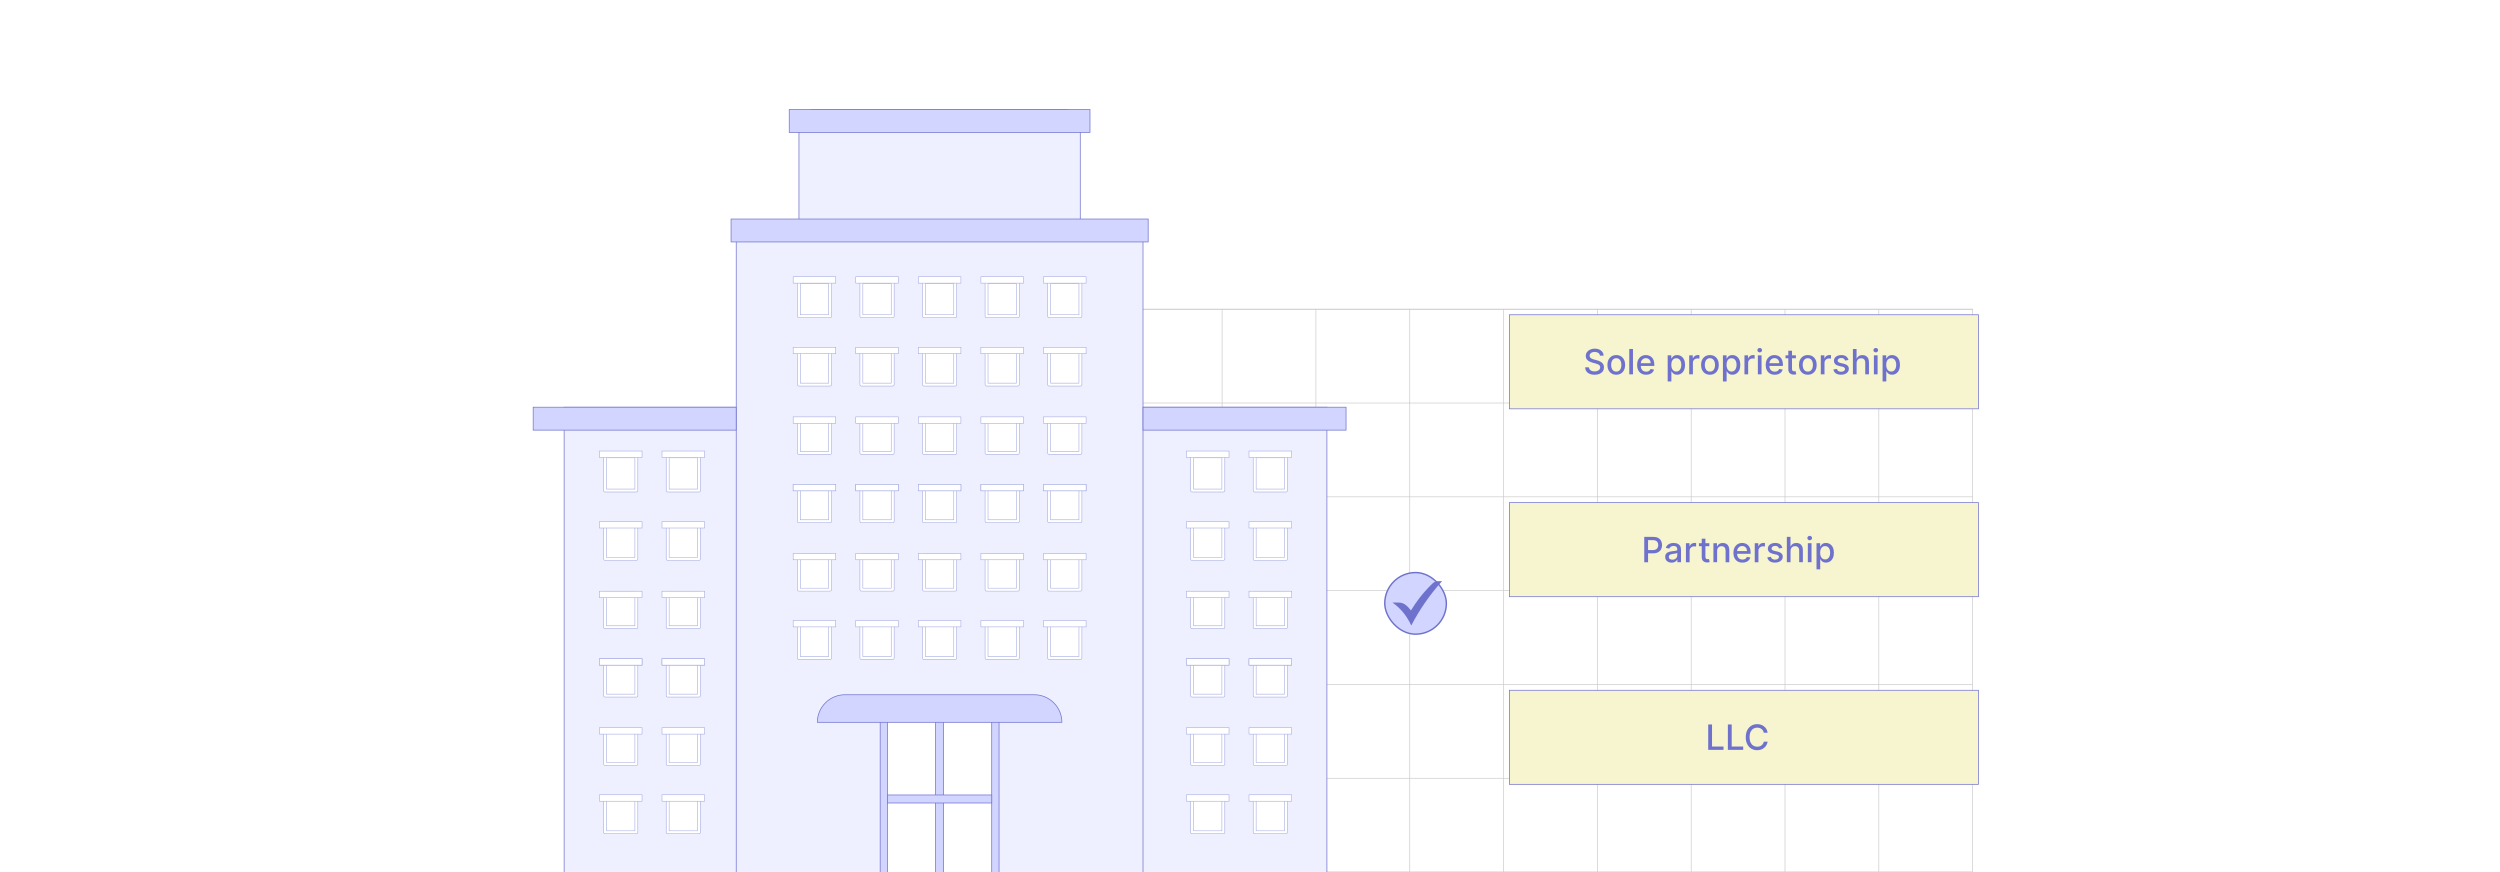<?xml version="1.0" encoding="UTF-8"?><svg id="Layer_1" xmlns="http://www.w3.org/2000/svg" xmlns:xlink="http://www.w3.org/1999/xlink" viewBox="0 0 860 300"><defs><filter id="drop-shadow-7" filterUnits="userSpaceOnUse"><feOffset dx="2" dy="2"/><feGaussianBlur result="blur" stdDeviation="3"/><feFlood flood-color="#333" flood-opacity=".08"/><feComposite in2="blur" operator="in"/><feComposite in="SourceGraphic"/></filter><filter id="drop-shadow-8" filterUnits="userSpaceOnUse"><feOffset dx="2" dy="2"/><feGaussianBlur result="blur-2" stdDeviation="3"/><feFlood flood-color="#333" flood-opacity=".08"/><feComposite in2="blur-2" operator="in"/><feComposite in="SourceGraphic"/></filter><filter id="drop-shadow-9" filterUnits="userSpaceOnUse"><feOffset dx="2" dy="2"/><feGaussianBlur result="blur-3" stdDeviation="3"/><feFlood flood-color="#333" flood-opacity=".08"/><feComposite in2="blur-3" operator="in"/><feComposite in="SourceGraphic"/></filter><filter id="drop-shadow-10" filterUnits="userSpaceOnUse"><feOffset dx="2" dy="2"/><feGaussianBlur result="blur-4" stdDeviation="3"/><feFlood flood-color="#333" flood-opacity=".08"/><feComposite in2="blur-4" operator="in"/><feComposite in="SourceGraphic"/></filter><filter id="drop-shadow-11" filterUnits="userSpaceOnUse"><feOffset dx="2" dy="2"/><feGaussianBlur result="blur-5" stdDeviation="3"/><feFlood flood-color="#333" flood-opacity=".08"/><feComposite in2="blur-5" operator="in"/><feComposite in="SourceGraphic"/></filter></defs><rect y="0" width="860" height="300" rx="5" ry="5" fill="#fff" stroke-width="0"/><rect x="259.048" y="106.365" width="419.539" height="193.635" fill="none" stroke="#cacaca" stroke-miterlimit="10" stroke-width=".233"/><polyline points="678.583 299.997 646.311 299.997 614.039 299.997 581.767 299.997 549.495 299.997 517.222 299.997 484.95 299.997 452.678 299.997 420.406 299.997 388.133 299.997 355.861 299.997 323.589 299.997 291.317 299.997 259.044 299.997" fill="none" stroke="#cacaca" stroke-miterlimit="10" stroke-width=".233"/><line x1="259.044" y1="267.727" x2="678.587" y2="267.727" fill="none" stroke="#cacaca" stroke-miterlimit="10" stroke-width=".233"/><line x1="259.044" y1="235.454" x2="678.587" y2="235.454" fill="none" stroke="#cacaca" stroke-miterlimit="10" stroke-width=".233"/><line x1="259.044" y1="203.181" x2="678.587" y2="203.181" fill="none" stroke="#cacaca" stroke-miterlimit="10" stroke-width=".233"/><line x1="259.044" y1="170.909" x2="678.587" y2="170.909" fill="none" stroke="#cacaca" stroke-miterlimit="10" stroke-width=".233"/><line x1="259.044" y1="138.636" x2="678.587" y2="138.636" fill="none" stroke="#cacaca" stroke-miterlimit="10" stroke-width=".233"/><polyline points="259.048 106.365 291.317 106.365 323.587 106.365 355.865 106.365 388.135 106.365 420.404 106.365 452.673 106.365 484.952 106.365 517.222 106.365 549.491 106.365 581.77 106.365 614.039 106.365 646.308 106.365 678.587 106.365" fill="none" stroke="#cacaca" stroke-miterlimit="10" stroke-width=".233"/><polyline points="646.311 106.363 646.311 138.636 646.311 170.908 646.311 203.18 646.311 235.452 646.311 267.725 646.311 299.997" fill="none" stroke="#cacaca" stroke-miterlimit="10" stroke-width=".233"/><polyline points="614.039 106.363 614.039 138.636 614.039 170.908 614.039 203.18 614.039 235.452 614.039 267.725 614.039 299.997" fill="none" stroke="#cacaca" stroke-miterlimit="10" stroke-width=".233"/><polyline points="581.767 106.363 581.767 138.636 581.767 170.908 581.767 203.18 581.767 235.452 581.767 267.725 581.767 299.997" fill="none" stroke="#cacaca" stroke-miterlimit="10" stroke-width=".233"/><polyline points="549.491 106.365 549.491 138.635 549.491 170.904 549.491 170.913 549.491 203.183 549.491 235.452 549.491 267.721 549.491 267.731 549.491 300" fill="none" stroke="#cacaca" stroke-miterlimit="10" stroke-width=".233"/><polyline points="517.222 300 517.222 267.731 517.222 267.721 517.222 235.452 517.222 203.183 517.222 170.913 517.222 170.904 517.222 138.635 517.222 106.365" fill="none" stroke="#cacaca" stroke-miterlimit="10" stroke-width=".233"/><polyline points="484.952 300 484.952 267.731 484.952 267.721 484.952 235.452 484.952 203.183 484.952 170.913 484.952 170.904 484.952 138.635 484.952 106.365" fill="none" stroke="#cacaca" stroke-miterlimit="10" stroke-width=".233"/><polyline points="452.673 300 452.673 267.731 452.673 267.721 452.673 235.452 452.673 203.183 452.673 170.913 452.673 170.904 452.673 138.635 452.673 106.365" fill="none" stroke="#cacaca" stroke-miterlimit="10" stroke-width=".233"/><polyline points="420.404 300 420.404 267.731 420.404 267.721 420.404 235.452 420.404 203.183 420.404 170.913 420.404 170.904 420.404 138.635 420.404 106.365" fill="none" stroke="#cacaca" stroke-miterlimit="10" stroke-width=".233"/><polyline points="388.135 300 388.135 267.731 388.135 267.721 388.135 235.452 388.135 203.183 388.135 170.913 388.135 170.904 388.135 138.635 388.135 106.365" fill="none" stroke="#cacaca" stroke-miterlimit="10" stroke-width=".233"/><polyline points="355.865 300 355.865 267.731 355.865 267.721 355.865 235.452 355.865 203.183 355.865 170.913 355.865 170.904 355.865 138.635 355.865 106.365" fill="none" stroke="#cacaca" stroke-miterlimit="10" stroke-width=".233"/><polyline points="323.587 300 323.587 267.731 323.587 267.721 323.587 235.452 323.587 203.183 323.587 170.913 323.587 170.904 323.587 138.635 323.587 106.365" fill="none" stroke="#cacaca" stroke-miterlimit="10" stroke-width=".233"/><polyline points="291.317 300 291.317 267.731 291.317 267.721 291.317 235.452 291.317 203.183 291.317 170.913 291.317 170.904 291.317 138.635 291.317 106.365" fill="none" stroke="#cacaca" stroke-miterlimit="10" stroke-width=".233"/><g id="Layer_1-2" filter="url(#drop-shadow-7)"><g id="_348893528"><path id="_275483200" d="M256.643,299.391c2.972,0,5.382-2.41,5.382-5.382l-5.382-5.382v-139.784c4.676,0,7.96-5.965,2.658-10.701-.045-.04-.104-.063-.164-.063h-67.078v161.312h64.585Z" fill="#eef0ff" stroke="#6f72cd" stroke-miterlimit="10" stroke-width=".25"/><path id="_275482984" d="M389.871,299.391c-2.972,0-5.382-2.41-5.382-5.382l5.382-5.382v-139.784c-4.676,0-7.96-5.965-2.658-10.701.045-.04.104-.063.164-.063h67.078v161.312h-64.585Z" fill="#eef0ff" stroke="#6f72cd" stroke-miterlimit="10" stroke-width=".25"/><path id="_275483080" d="M272.842,78.727c0,2.969,88.419,5.382,91.389,5.382,2.972,0,5.382-2.41,5.382-5.382v-37.674c0-2.972-2.41-5.382-5.382-5.382h-86.007c-2.972,0-5.382,2.41-5.382,5.382v37.674h0Z" fill="#eef0ff" stroke="#6f72cd" stroke-miterlimit="10" stroke-width=".25"/><polygon id="_275482768" points="358.902 250.952 369.666 250.952 369.666 277.863 358.902 277.863 358.902 250.952" fill="#fff" fill-rule="evenodd" stroke="#99a1dd" stroke-miterlimit="10" stroke-width=".175"/><polygon id="_275483344" points="272.789 250.952 283.554 250.952 283.554 277.863 272.789 277.863 272.789 250.952" fill="#fff" fill-rule="evenodd" stroke="#99a1dd" stroke-miterlimit="10" stroke-width=".175"/><path id="_275482288" d="M284.155,236.847c-1.382,2.624-.374,5.872,2.249,7.253,2.624,1.382,5.872.374,7.253-2.249,1.86-3.529,5.438-6.548,10.064-8.739,4.953-2.346,11.027-3.688,17.506-3.688,6.34,0,12.3,1.286,17.199,3.546,4.603,2.123,8.204,5.052,10.162,8.493,1.463,2.578,4.739,3.481,7.316,2.018,2.578-1.463,3.481-4.739,2.018-7.316-3.104-5.454-8.408-9.911-14.998-12.95-6.294-2.903-13.817-4.555-21.698-4.555-8.054,0-15.724,1.725-22.089,4.739-6.692,3.169-12.009,7.805-14.984,13.448h0Z" fill="#fff" fill-rule="evenodd" stroke="#99a1dd" stroke-miterlimit="10" stroke-width=".175"/><path id="_275482480" d="M256.643,75.081l134.552.511v223.8h-55.099v-53.821h-29.735v53.821h-55.099V75.541l5.382-.46Z" fill="#eef0ff" fill-rule="evenodd" stroke="#6f72cd" stroke-miterlimit="10" stroke-width=".25"/><polygon id="_275482720" points="315.846 95.027 326.61 95.027 326.61 106.784 315.846 106.784 315.846 95.027" fill="#fff" fill-rule="evenodd" stroke="#99a1dd" stroke-miterlimit="10" stroke-width=".175"/><path id="_275482072" d="M315.846,94.523h10.764c.279,0,.505.226.505.505v11.756c0,.279-.226.505-.505.505h-10.764c-.279,0-.505-.226-.505-.505v-11.756c0-.279.226-.505.505-.505ZM326.105,95.532h-9.755v10.747h9.755v-10.747Z" fill="#fff" stroke="#99a1dd" stroke-miterlimit="10" stroke-width=".175"/><polygon id="_275482528" points="337.374 95.027 348.138 95.027 348.138 106.784 337.374 106.784 337.374 95.027" fill="#fff" fill-rule="evenodd" stroke="#99a1dd" stroke-miterlimit="10" stroke-width=".175"/><path id="_275481856" d="M337.374,94.523h10.764c.279,0,.505.226.505.505v11.756c0,.279-.226.505-.505.505h-10.764c-.279,0-.505-.226-.505-.505v-11.756c0-.279.226-.505.505-.505ZM347.634,95.532h-9.755v10.747h9.755v-10.747Z" fill="#fff" stroke="#99a1dd" stroke-miterlimit="10" stroke-width=".175"/><polygon id="_275481784" points="358.902 95.027 369.666 95.027 369.666 106.784 358.902 106.784 358.902 95.027" fill="#fff" fill-rule="evenodd" stroke="#99a1dd" stroke-miterlimit="10" stroke-width=".175"/><path id="_275481568" d="M358.902,94.523h10.764c.279,0,.505.226.505.505v11.756c0,.279-.226.505-.505.505h-10.764c-.279,0-.505-.226-.505-.505v-11.756c0-.279.226-.505.505-.505ZM369.161,95.532h-9.755v10.747h9.755v-10.747Z" fill="#fff" stroke="#99a1dd" stroke-miterlimit="10" stroke-width=".175"/><polygon id="_275481688" points="315.846 118.54 326.61 118.54 326.61 130.297 315.846 130.297 315.846 118.54" fill="#fff" fill-rule="evenodd" stroke="#99a1dd" stroke-miterlimit="10" stroke-width=".175"/><path id="_275481928" d="M315.846,118.035h10.764c.279,0,.505.226.505.505v11.757c0,.279-.226.505-.505.505h-10.764c-.279,0-.505-.226-.505-.505v-11.757c0-.279.226-.505.505-.505ZM326.105,119.045h-9.755v10.748h9.755v-10.748h0Z" fill="#fff" stroke="#99a1dd" stroke-miterlimit="10" stroke-width=".175"/><polygon id="_275481904" points="315.846 142.054 326.61 142.054 326.61 153.81 315.846 153.81 315.846 142.054" fill="#fff" fill-rule="evenodd" stroke="#99a1dd" stroke-miterlimit="10" stroke-width=".175"/><path id="_275480512" d="M315.846,141.549h10.764c.279,0,.505.226.505.505v11.757c0,.279-.226.505-.505.505h-10.764c-.279,0-.505-.226-.505-.505v-11.757c0-.279.226-.505.505-.505ZM326.105,142.558h-9.755v10.748h9.755v-10.748h0Z" fill="#fff" stroke="#99a1dd" stroke-miterlimit="10" stroke-width=".175"/><polygon id="_275481208" points="315.846 165.566 326.61 165.566 326.61 177.323 315.846 177.323 315.846 165.566" fill="#fff" fill-rule="evenodd" stroke="#99a1dd" stroke-miterlimit="10" stroke-width=".175"/><path id="_275481088" d="M315.846,165.062h10.764c.279,0,.505.226.505.505v11.756c0,.279-.226.505-.505.505h-10.764c-.279,0-.505-.226-.505-.505v-11.756c0-.279.226-.505.505-.505ZM326.105,166.071h-9.755v10.747h9.755v-10.747Z" fill="#fff" stroke="#99a1dd" stroke-miterlimit="10" stroke-width=".175"/><polygon id="_275480848" points="315.846 189.079 326.61 189.079 326.61 200.836 315.846 200.836 315.846 189.079" fill="#fff" fill-rule="evenodd" stroke="#99a1dd" stroke-miterlimit="10" stroke-width=".175"/><path id="_275480776" d="M315.846,188.575h10.764c.279,0,.505.226.505.505v11.756c0,.279-.226.505-.505.505h-10.764c-.279,0-.505-.226-.505-.505v-11.756c0-.279.226-.505.505-.505ZM326.105,189.584h-9.755v10.747h9.755v-10.747h0Z" fill="#fff" stroke="#99a1dd" stroke-miterlimit="10" stroke-width=".175"/><polygon id="_275481016" points="315.846 212.593 326.61 212.593 326.61 224.349 315.846 224.349 315.846 212.593" fill="#fff" fill-rule="evenodd" stroke="#99a1dd" stroke-miterlimit="10" stroke-width=".175"/><path id="_275479888" d="M315.846,212.088h10.764c.279,0,.505.226.505.505v11.756c0,.279-.226.505-.505.505h-10.764c-.279,0-.505-.226-.505-.505v-11.756c0-.279.226-.505.505-.505ZM326.105,213.097h-9.755v10.747h9.755v-10.747Z" fill="#fff" stroke="#99a1dd" stroke-miterlimit="10" stroke-width=".175"/><polygon id="_275479864" points="337.374 118.54 348.138 118.54 348.138 130.297 337.374 130.297 337.374 118.54" fill="#fff" fill-rule="evenodd" stroke="#99a1dd" stroke-miterlimit="10" stroke-width=".175"/><path id="_275479936" d="M337.374,118.035h10.764c.279,0,.505.226.505.505v11.757c0,.279-.226.505-.505.505h-10.764c-.279,0-.505-.226-.505-.505v-11.757c0-.279.226-.505.505-.505ZM347.634,119.045h-9.755v10.748h9.755v-10.748h0Z" fill="#fff" stroke="#99a1dd" stroke-miterlimit="10" stroke-width=".175"/><polygon id="_275479696" points="337.374 142.054 348.138 142.054 348.138 153.81 337.374 153.81 337.374 142.054" fill="#fff" fill-rule="evenodd" stroke="#99a1dd" stroke-miterlimit="10" stroke-width=".175"/><path id="_275480128" d="M337.374,141.549h10.764c.279,0,.505.226.505.505v11.757c0,.279-.226.505-.505.505h-10.764c-.279,0-.505-.226-.505-.505v-11.757c0-.279.226-.505.505-.505ZM347.634,142.558h-9.755v10.748h9.755v-10.748h0Z" fill="#fff" stroke="#99a1dd" stroke-miterlimit="10" stroke-width=".175"/><polygon id="_275480080" points="337.374 165.566 348.138 165.566 348.138 177.323 337.374 177.323 337.374 165.566" fill="#fff" fill-rule="evenodd" stroke="#99a1dd" stroke-miterlimit="10" stroke-width=".175"/><path id="_275478952" d="M337.374,165.062h10.764c.279,0,.505.226.505.505v11.756c0,.279-.226.505-.505.505h-10.764c-.279,0-.505-.226-.505-.505v-11.756c0-.279.226-.505.505-.505ZM347.634,166.071h-9.755v10.747h9.755v-10.747Z" fill="#fff" stroke="#99a1dd" stroke-miterlimit="10" stroke-width=".175"/><polygon id="_275479672" points="337.374 189.079 348.138 189.079 348.138 200.836 337.374 200.836 337.374 189.079" fill="#fff" fill-rule="evenodd" stroke="#99a1dd" stroke-miterlimit="10" stroke-width=".175"/><path id="_275479312" d="M337.374,188.575h10.764c.279,0,.505.226.505.505v11.756c0,.279-.226.505-.505.505h-10.764c-.279,0-.505-.226-.505-.505v-11.756c0-.279.226-.505.505-.505ZM347.634,189.584h-9.755v10.747h9.755v-10.747h0Z" fill="#fff" stroke="#99a1dd" stroke-miterlimit="10" stroke-width=".175"/><polygon id="_275479408" points="337.374 212.593 348.138 212.593 348.138 224.349 337.374 224.349 337.374 212.593" fill="#fff" fill-rule="evenodd" stroke="#99a1dd" stroke-miterlimit="10" stroke-width=".175"/><path id="_275479096" d="M337.374,212.088h10.764c.279,0,.505.226.505.505v11.756c0,.279-.226.505-.505.505h-10.764c-.279,0-.505-.226-.505-.505v-11.756c0-.279.226-.505.505-.505ZM347.634,213.097h-9.755v10.747h9.755v-10.747Z" fill="#fff" stroke="#99a1dd" stroke-miterlimit="10" stroke-width=".175"/><polygon id="_275478448" points="358.902 118.54 369.666 118.54 369.666 130.297 358.902 130.297 358.902 118.54" fill="#fff" fill-rule="evenodd" stroke="#99a1dd" stroke-miterlimit="10" stroke-width=".175"/><path id="_275478400" d="M358.902,118.035h10.764c.279,0,.505.226.505.505v11.757c0,.279-.226.505-.505.505h-10.764c-.279,0-.505-.226-.505-.505v-11.757c0-.279.226-.505.505-.505ZM369.161,119.045h-9.755v10.748h9.755v-10.748h0Z" fill="#fff" stroke="#99a1dd" stroke-miterlimit="10" stroke-width=".175"/><polygon id="_275478904" points="358.902 142.054 369.666 142.054 369.666 153.81 358.902 153.81 358.902 142.054" fill="#fff" fill-rule="evenodd" stroke="#99a1dd" stroke-miterlimit="10" stroke-width=".175"/><path id="_275478760" d="M358.902,141.549h10.764c.279,0,.505.226.505.505v11.757c0,.279-.226.505-.505.505h-10.764c-.279,0-.505-.226-.505-.505v-11.757c0-.279.226-.505.505-.505ZM369.161,142.558h-9.755v10.748h9.755v-10.748h0Z" fill="#fff" stroke="#99a1dd" stroke-miterlimit="10" stroke-width=".175"/><polygon id="_275478352" points="358.902 165.566 369.666 165.566 369.666 177.323 358.902 177.323 358.902 165.566" fill="#fff" fill-rule="evenodd" stroke="#99a1dd" stroke-miterlimit="10" stroke-width=".175"/><path id="_275478616" d="M358.902,165.062h10.764c.279,0,.505.226.505.505v11.756c0,.279-.226.505-.505.505h-10.764c-.279,0-.505-.226-.505-.505v-11.756c0-.279.226-.505.505-.505ZM369.161,166.071h-9.755v10.747h9.755v-10.747Z" fill="#fff" stroke="#99a1dd" stroke-miterlimit="10" stroke-width=".175"/><polygon id="_275477560" points="358.902 189.079 369.666 189.079 369.666 200.836 358.902 200.836 358.902 189.079" fill="#fff" fill-rule="evenodd" stroke="#99a1dd" stroke-miterlimit="10" stroke-width=".175"/><path id="_275477824" d="M358.902,188.575h10.764c.279,0,.505.226.505.505v11.756c0,.279-.226.505-.505.505h-10.764c-.279,0-.505-.226-.505-.505v-11.756c0-.279.226-.505.505-.505ZM369.161,189.584h-9.755v10.747h9.755v-10.747h0Z" fill="#fff" stroke="#99a1dd" stroke-miterlimit="10" stroke-width=".175"/><polygon id="_275477776" points="358.902 212.593 369.666 212.593 369.666 224.349 358.902 224.349 358.902 212.593" fill="#fff" fill-rule="evenodd" stroke="#99a1dd" stroke-miterlimit="10" stroke-width=".175"/><path id="_275477656" d="M358.902,212.088h10.764c.279,0,.505.226.505.505v11.756c0,.279-.226.505-.505.505h-10.764c-.279,0-.505-.226-.505-.505v-11.756c0-.279.226-.505.505-.505ZM369.161,213.097h-9.755v10.747h9.755v-10.747Z" fill="#fff" stroke="#99a1dd" stroke-miterlimit="10" stroke-width=".175"/><polygon id="_275478136" points="294.318 95.027 305.082 95.027 305.082 106.784 294.318 106.784 294.318 95.027" fill="#fff" fill-rule="evenodd" stroke="#99a1dd" stroke-miterlimit="10" stroke-width=".175"/><path id="_275477848" d="M294.318,94.523h10.764c.279,0,.505.226.505.505v11.756c0,.279-.226.505-.505.505h-10.764c-.279,0-.505-.226-.505-.505v-11.756c0-.279.226-.505.505-.505ZM304.577,95.532h-9.755v10.747h9.755v-10.747Z" fill="#fff" stroke="#99a1dd" stroke-miterlimit="10" stroke-width=".175"/><polygon id="_275476696" points="272.789 118.54 283.554 118.54 283.554 130.297 272.789 130.297 272.789 118.54" fill="#fff" fill-rule="evenodd" stroke="#99a1dd" stroke-miterlimit="10" stroke-width=".175"/><path id="_275476624" d="M272.789,118.035h10.764c.279,0,.505.226.505.505v11.757c0,.279-.226.505-.505.505h-10.764c-.279,0-.505-.226-.505-.505v-11.757c0-.279.226-.505.505-.505ZM283.049,119.045h-9.755v10.748h9.755v-10.748h0Z" fill="#fff" stroke="#99a1dd" stroke-miterlimit="10" stroke-width=".175"/><polygon id="_275476888" points="272.789 142.054 283.554 142.054 283.554 153.81 272.789 153.81 272.789 142.054" fill="#fff" fill-rule="evenodd" stroke="#99a1dd" stroke-miterlimit="10" stroke-width=".175"/><path id="_275477104" d="M272.789,141.549h10.764c.279,0,.505.226.505.505v11.757c0,.279-.226.505-.505.505h-10.764c-.279,0-.505-.226-.505-.505v-11.757c0-.279.226-.505.505-.505ZM283.049,142.558h-9.755v10.748h9.755v-10.748h0Z" fill="#fff" stroke="#99a1dd" stroke-miterlimit="10" stroke-width=".175"/><polygon id="_275477272" points="272.789 165.566 283.554 165.566 283.554 177.323 272.789 177.323 272.789 165.566" fill="#fff" fill-rule="evenodd" stroke="#99a1dd" stroke-miterlimit="10" stroke-width=".175"/><path id="_275492824" d="M272.789,165.062h10.764c.279,0,.505.226.505.505v11.756c0,.279-.226.505-.505.505h-10.764c-.279,0-.505-.226-.505-.505v-11.756c0-.279.226-.505.505-.505ZM283.049,166.071h-9.755v10.747h9.755v-10.747Z" fill="#fff" stroke="#99a1dd" stroke-miterlimit="10" stroke-width=".175"/><polygon id="_275492104" points="272.789 189.079 283.554 189.079 283.554 200.836 272.789 200.836 272.789 189.079" fill="#fff" fill-rule="evenodd" stroke="#99a1dd" stroke-miterlimit="10" stroke-width=".175"/><path id="_275492632" d="M272.789,188.575h10.764c.279,0,.505.226.505.505v11.756c0,.279-.226.505-.505.505h-10.764c-.279,0-.505-.226-.505-.505v-11.756c0-.279.226-.505.505-.505ZM283.049,189.584h-9.755v10.747h9.755v-10.747h0Z" fill="#fff" stroke="#99a1dd" stroke-miterlimit="10" stroke-width=".175"/><polygon id="_275492512" points="272.789 212.593 283.554 212.593 283.554 224.349 272.789 224.349 272.789 212.593" fill="#fff" fill-rule="evenodd" stroke="#99a1dd" stroke-miterlimit="10" stroke-width=".175"/><path id="_275492464" d="M272.789,212.088h10.764c.279,0,.505.226.505.505v11.756c0,.279-.226.505-.505.505h-10.764c-.279,0-.505-.226-.505-.505v-11.756c0-.279.226-.505.505-.505ZM283.049,213.097h-9.755v10.747h9.755v-10.747Z" fill="#fff" stroke="#99a1dd" stroke-miterlimit="10" stroke-width=".175"/><polygon id="_275492152" points="294.318 118.54 305.082 118.54 305.082 130.297 294.318 130.297 294.318 118.54" fill="#fff" fill-rule="evenodd" stroke="#99a1dd" stroke-miterlimit="10" stroke-width=".175"/><path id="_275492680" d="M294.318,118.035h10.764c.279,0,.505.226.505.505v11.757c0,.279-.226.505-.505.505h-10.764c-.279,0-.505-.226-.505-.505v-11.757c0-.279.226-.505.505-.505ZM304.577,119.045h-9.755v10.748h9.755v-10.748h0Z" fill="#fff" stroke="#99a1dd" stroke-miterlimit="10" stroke-width=".175"/><polygon id="_348892808" points="294.318 142.054 305.082 142.054 305.082 153.81 294.318 153.81 294.318 142.054" fill="#fff" fill-rule="evenodd" stroke="#99a1dd" stroke-miterlimit="10" stroke-width=".175"/><path id="_348892304" d="M294.318,141.549h10.764c.279,0,.505.226.505.505v11.757c0,.279-.226.505-.505.505h-10.764c-.279,0-.505-.226-.505-.505v-11.757c0-.279.226-.505.505-.505ZM304.577,142.558h-9.755v10.748h9.755v-10.748h0Z" fill="#fff" stroke="#99a1dd" stroke-miterlimit="10" stroke-width=".175"/><polygon id="_348892280" points="294.318 165.566 305.082 165.566 305.082 177.323 294.318 177.323 294.318 165.566" fill="#fff" fill-rule="evenodd" stroke="#99a1dd" stroke-miterlimit="10" stroke-width=".175"/><path id="_348892088" d="M294.318,165.062h10.764c.279,0,.505.226.505.505v11.756c0,.279-.226.505-.505.505h-10.764c-.279,0-.505-.226-.505-.505v-11.756c0-.279.226-.505.505-.505ZM304.577,166.071h-9.755v10.747h9.755v-10.747Z" fill="#fff" stroke="#99a1dd" stroke-miterlimit="10" stroke-width=".175"/><polygon id="_348892760" points="294.318 189.079 305.082 189.079 305.082 200.836 294.318 200.836 294.318 189.079" fill="#fff" fill-rule="evenodd" stroke="#99a1dd" stroke-miterlimit="10" stroke-width=".175"/><path id="_348891296" d="M294.318,188.575h10.764c.279,0,.505.226.505.505v11.756c0,.279-.226.505-.505.505h-10.764c-.279,0-.505-.226-.505-.505v-11.756c0-.279.226-.505.505-.505ZM304.577,189.584h-9.755v10.747h9.755v-10.747h0Z" fill="#fff" stroke="#99a1dd" stroke-miterlimit="10" stroke-width=".175"/><polygon id="_348891680" points="294.318 212.593 305.082 212.593 305.082 224.349 294.318 224.349 294.318 212.593" fill="#fff" fill-rule="evenodd" stroke="#99a1dd" stroke-miterlimit="10" stroke-width=".175"/><path id="_348892016" d="M294.318,212.088h10.764c.279,0,.505.226.505.505v11.756c0,.279-.226.505-.505.505h-10.764c-.279,0-.505-.226-.505-.505v-11.756c0-.279.226-.505.505-.505ZM304.577,213.097h-9.755v10.747h9.755v-10.747Z" fill="#fff" stroke="#99a1dd" stroke-miterlimit="10" stroke-width=".175"/><polygon id="_348891800" points="272.789 95.027 283.554 95.027 283.554 106.784 272.789 106.784 272.789 95.027" fill="#fff" fill-rule="evenodd" stroke="#99a1dd" stroke-miterlimit="10" stroke-width=".175"/><path id="_348891344" d="M272.789,94.523h10.764c.279,0,.505.226.505.505v11.756c0,.279-.226.505-.505.505h-10.764c-.279,0-.505-.226-.505-.505v-11.756c0-.279.226-.505.505-.505ZM283.049,95.532h-9.755v10.747h9.755v-10.747Z" fill="#fff" stroke="#99a1dd" stroke-miterlimit="10" stroke-width=".175"/><rect id="_348891752" x="270.844" y="93.193" width="14.655" height="2.208" fill="#fff" stroke="#99a1dd" stroke-miterlimit="10" stroke-width=".175"/><rect id="_348891896" x="270.844" y="117.464" width="14.655" height="2.208" fill="#fff" stroke="#99a1dd" stroke-miterlimit="10" stroke-width=".175"/><rect id="_348891704" x="270.844" y="141.408" width="14.655" height="2.208" fill="#fff" stroke="#99a1dd" stroke-miterlimit="10" stroke-width=".175"/><rect id="_348890768" x="270.844" y="164.633" width="14.655" height="2.208" fill="#fff" stroke="#99a1dd" stroke-miterlimit="10" stroke-width=".175"/><rect id="_348890672" x="270.844" y="188.362" width="14.655" height="2.208" fill="#fff" stroke="#99a1dd" stroke-miterlimit="10" stroke-width=".175"/><rect id="_348890552" x="270.844" y="211.445" width="14.655" height="2.208" fill="#fff" stroke="#99a1dd" stroke-miterlimit="10" stroke-width=".175"/><rect id="_348891128" x="270.844" y="164.633" width="14.655" height="2.208" fill="#fff" stroke="#99a1dd" stroke-miterlimit="10" stroke-width=".175"/><rect id="_348890840" x="292.373" y="93.193" width="14.655" height="2.208" fill="#fff" stroke="#99a1dd" stroke-miterlimit="10" stroke-width=".175"/><rect id="_348891080" x="292.373" y="117.464" width="14.655" height="2.208" fill="#fff" stroke="#99a1dd" stroke-miterlimit="10" stroke-width=".175"/><rect id="_348891032" x="292.373" y="141.408" width="14.655" height="2.208" fill="#fff" stroke="#99a1dd" stroke-miterlimit="10" stroke-width=".175"/><rect id="_348891272" x="292.373" y="164.633" width="14.655" height="2.208" fill="#fff" stroke="#99a1dd" stroke-miterlimit="10" stroke-width=".175"/><rect id="_348890168" x="292.373" y="188.362" width="14.655" height="2.208" fill="#fff" stroke="#99a1dd" stroke-miterlimit="10" stroke-width=".175"/><rect id="_348890120" x="292.373" y="211.445" width="14.655" height="2.208" fill="#fff" stroke="#99a1dd" stroke-miterlimit="10" stroke-width=".175"/><rect id="_348890432" x="292.373" y="164.633" width="14.655" height="2.208" fill="#fff" stroke="#99a1dd" stroke-miterlimit="10" stroke-width=".175"/><polygon id="_348890216" points="227.675 154.992 238.439 154.992 238.439 166.748 227.675 166.748 227.675 154.992" fill="#fff" fill-rule="evenodd" stroke="#99a1dd" stroke-miterlimit="10" stroke-width=".175"/><path id="_348890384" d="M227.675,154.487h10.764c.279,0,.505.226.505.505v11.756c0,.279-.226.505-.505.505h-10.764c-.279,0-.505-.226-.505-.505v-11.756c0-.279.226-.505.505-.505ZM237.935,155.496h-9.755v10.747h9.755v-10.747Z" fill="#fff" stroke="#99a1dd" stroke-miterlimit="10" stroke-width=".175"/><polygon id="_348890288" points="206.147 178.505 216.911 178.505 216.911 190.261 206.147 190.261 206.147 178.505" fill="#fff" fill-rule="evenodd" stroke="#99a1dd" stroke-miterlimit="10" stroke-width=".175"/><path id="_348889688" d="M206.147,178h10.764c.279,0,.505.226.505.505v11.757c0,.279-.226.505-.505.505h-10.764c-.279,0-.505-.226-.505-.505v-11.757c0-.279.226-.505.505-.505ZM216.406,179.009h-9.755v10.748h9.755v-10.748Z" fill="#fff" stroke="#99a1dd" stroke-miterlimit="10" stroke-width=".175"/><polygon id="_348889208" points="206.147 202.017 216.911 202.017 216.911 213.774 206.147 213.774 206.147 202.017" fill="#fff" fill-rule="evenodd" stroke="#99a1dd" stroke-miterlimit="10" stroke-width=".175"/><path id="_348889496" d="M206.147,201.513h10.764c.279,0,.505.226.505.505v11.757c0,.279-.226.505-.505.505h-10.764c-.279,0-.505-.226-.505-.505v-11.757c0-.279.226-.505.505-.505ZM216.406,202.522h-9.755v10.748h9.755v-10.748Z" fill="#fff" stroke="#99a1dd" stroke-miterlimit="10" stroke-width=".175"/><polygon id="_348889616" points="206.147 225.531 216.911 225.531 216.911 237.287 206.147 237.287 206.147 225.531" fill="#fff" fill-rule="evenodd" stroke="#99a1dd" stroke-miterlimit="10" stroke-width=".175"/><path id="_348889640" d="M206.147,225.026h10.764c.279,0,.505.226.505.505v11.756c0,.279-.226.505-.505.505h-10.764c-.279,0-.505-.226-.505-.505v-11.756c0-.279.226-.505.505-.505ZM216.406,226.035h-9.755v10.747h9.755v-10.747Z" fill="#fff" stroke="#99a1dd" stroke-miterlimit="10" stroke-width=".175"/><polygon id="_348889160" points="206.147 249.044 216.911 249.044 216.911 260.8 206.147 260.8 206.147 249.044" fill="#fff" fill-rule="evenodd" stroke="#99a1dd" stroke-miterlimit="10" stroke-width=".175"/><path id="_348888800" d="M206.147,248.539h10.764c.279,0,.505.226.505.505v11.756c0,.279-.226.505-.505.505h-10.764c-.279,0-.505-.226-.505-.505v-11.756c0-.279.226-.505.505-.505ZM216.406,249.548h-9.755v10.747h9.755v-10.747Z" fill="#fff" stroke="#99a1dd" stroke-miterlimit="10" stroke-width=".175"/><polygon id="_348888872" points="206.147 272.557 216.911 272.557 216.911 284.313 206.147 284.313 206.147 272.557" fill="#fff" fill-rule="evenodd" stroke="#99a1dd" stroke-miterlimit="10" stroke-width=".175"/><path id="_348888416" d="M206.147,272.052h10.764c.279,0,.505.226.505.505v11.756c0,.279-.226.505-.505.505h-10.764c-.279,0-.505-.226-.505-.505v-11.756c0-.279.226-.505.505-.505ZM216.406,273.061h-9.755v10.747h9.755v-10.747Z" fill="#fff" stroke="#99a1dd" stroke-miterlimit="10" stroke-width=".175"/><polygon id="_348888968" points="227.675 178.505 238.439 178.505 238.439 190.261 227.675 190.261 227.675 178.505" fill="#fff" fill-rule="evenodd" stroke="#99a1dd" stroke-miterlimit="10" stroke-width=".175"/><path id="_348888392" d="M227.675,178h10.764c.279,0,.505.226.505.505v11.757c0,.279-.226.505-.505.505h-10.764c-.279,0-.505-.226-.505-.505v-11.757c0-.279.226-.505.505-.505ZM237.935,179.009h-9.755v10.748h9.755v-10.748Z" fill="#fff" stroke="#99a1dd" stroke-miterlimit="10" stroke-width=".175"/><polygon id="_348888464" points="227.675 202.017 238.439 202.017 238.439 213.774 227.675 213.774 227.675 202.017" fill="#fff" fill-rule="evenodd" stroke="#99a1dd" stroke-miterlimit="10" stroke-width=".175"/><path id="_348888104" d="M227.675,201.513h10.764c.279,0,.505.226.505.505v11.757c0,.279-.226.505-.505.505h-10.764c-.279,0-.505-.226-.505-.505v-11.757c0-.279.226-.505.505-.505ZM237.935,202.522h-9.755v10.748h9.755v-10.748Z" fill="#fff" stroke="#99a1dd" stroke-miterlimit="10" stroke-width=".175"/><polygon id="_348888200" points="227.675 225.531 238.439 225.531 238.439 237.287 227.675 237.287 227.675 225.531" fill="#fff" fill-rule="evenodd" stroke="#99a1dd" stroke-miterlimit="10" stroke-width=".175"/><path id="_348888032" d="M227.675,225.026h10.764c.279,0,.505.226.505.505v11.756c0,.279-.226.505-.505.505h-10.764c-.279,0-.505-.226-.505-.505v-11.756c0-.279.226-.505.505-.505ZM237.935,226.035h-9.755v10.747h9.755v-10.747Z" fill="#fff" stroke="#99a1dd" stroke-miterlimit="10" stroke-width=".175"/><polygon id="_348887648" points="227.675 249.044 238.439 249.044 238.439 260.8 227.675 260.8 227.675 249.044" fill="#fff" fill-rule="evenodd" stroke="#99a1dd" stroke-miterlimit="10" stroke-width=".175"/><path id="_348887912" d="M227.675,248.539h10.764c.279,0,.505.226.505.505v11.756c0,.279-.226.505-.505.505h-10.764c-.279,0-.505-.226-.505-.505v-11.756c0-.279.226-.505.505-.505ZM237.935,249.548h-9.755v10.747h9.755v-10.747Z" fill="#fff" stroke="#99a1dd" stroke-miterlimit="10" stroke-width=".175"/><polygon id="_348886928" points="227.675 272.557 238.439 272.557 238.439 284.313 227.675 284.313 227.675 272.557" fill="#fff" fill-rule="evenodd" stroke="#99a1dd" stroke-miterlimit="10" stroke-width=".175"/><path id="_348887120" d="M227.675,272.052h10.764c.279,0,.505.226.505.505v11.756c0,.279-.226.505-.505.505h-10.764c-.279,0-.505-.226-.505-.505v-11.756c0-.279.226-.505.505-.505ZM237.935,273.061h-9.755v10.747h9.755v-10.747Z" fill="#fff" stroke="#99a1dd" stroke-miterlimit="10" stroke-width=".175"/><polygon id="_348887096" points="206.147 154.992 216.911 154.992 216.911 166.748 206.147 166.748 206.147 154.992" fill="#fff" fill-rule="evenodd" stroke="#99a1dd" stroke-miterlimit="10" stroke-width=".175"/><path id="_348886976" d="M206.147,154.487h10.764c.279,0,.505.226.505.505v11.756c0,.279-.226.505-.505.505h-10.764c-.279,0-.505-.226-.505-.505v-11.756c0-.279.226-.505.505-.505ZM216.406,155.496h-9.755v10.747h9.755v-10.747Z" fill="#fff" stroke="#99a1dd" stroke-miterlimit="10" stroke-width=".175"/><rect id="_348887000" x="204.202" y="153.157" width="14.655" height="2.208" fill="#fff" stroke="#99a1dd" stroke-miterlimit="10" stroke-width=".175"/><rect id="_348886952" x="204.202" y="177.428" width="14.655" height="2.208" fill="#fff" stroke="#99a1dd" stroke-miterlimit="10" stroke-width=".175"/><rect id="_348887216" x="204.202" y="201.371" width="14.655" height="2.208" fill="#fff" stroke="#99a1dd" stroke-miterlimit="10" stroke-width=".175"/><rect id="_348886760" x="204.202" y="224.598" width="14.655" height="2.208" fill="#fff" stroke="#99a1dd" stroke-miterlimit="10" stroke-width=".175"/><rect id="_348886184" x="204.202" y="248.326" width="14.655" height="2.208" fill="#fff" stroke="#99a1dd" stroke-miterlimit="10" stroke-width=".175"/><rect id="_348885992" x="204.202" y="271.409" width="14.655" height="2.208" fill="#fff" stroke="#99a1dd" stroke-miterlimit="10" stroke-width=".175"/><rect id="_348886376" x="204.202" y="224.598" width="14.655" height="2.208" fill="#fff" stroke="#99a1dd" stroke-miterlimit="10" stroke-width=".175"/><rect id="_348886472" x="225.73" y="153.157" width="14.655" height="2.208" fill="#fff" stroke="#99a1dd" stroke-miterlimit="10" stroke-width=".175"/><rect id="_348886424" x="225.73" y="177.428" width="14.655" height="2.208" fill="#fff" stroke="#99a1dd" stroke-miterlimit="10" stroke-width=".175"/><rect id="_348886136" x="225.73" y="201.371" width="14.655" height="2.208" fill="#fff" stroke="#99a1dd" stroke-miterlimit="10" stroke-width=".175"/><rect id="_348886280" x="225.73" y="224.598" width="14.655" height="2.208" fill="#fff" stroke="#99a1dd" stroke-miterlimit="10" stroke-width=".175"/><rect id="_348885920" x="225.73" y="248.326" width="14.655" height="2.208" fill="#fff" stroke="#99a1dd" stroke-miterlimit="10" stroke-width=".175"/><rect id="_348885776" x="225.73" y="271.409" width="14.655" height="2.208" fill="#fff" stroke="#99a1dd" stroke-miterlimit="10" stroke-width=".175"/><rect id="_348885632" x="225.73" y="224.598" width="14.655" height="2.208" fill="#fff" stroke="#99a1dd" stroke-miterlimit="10" stroke-width=".175"/><polygon id="_348885200" points="418.838 154.992 408.075 154.992 408.075 166.748 418.838 166.748 418.838 154.992" fill="#fff" fill-rule="evenodd" stroke="#99a1dd" stroke-miterlimit="10" stroke-width=".175"/><path id="_348885392" d="M418.334,155.496h-9.755v10.747h9.755v-10.747ZM408.074,154.487h10.764c.279,0,.505.226.505.505v11.756c0,.279-.226.505-.505.505h-10.764c-.279,0-.505-.226-.505-.505v-11.756c0-.279.226-.505.505-.505Z" fill="#fff" stroke="#99a1dd" stroke-miterlimit="10" stroke-width=".175"/><polygon id="_348885560" points="440.367 178.505 429.602 178.505 429.602 190.261 440.367 190.261 440.367 178.505" fill="#fff" fill-rule="evenodd" stroke="#99a1dd" stroke-miterlimit="10" stroke-width=".175"/><path id="_348901280" d="M439.862,179.009h-9.755v10.748h9.755v-10.748ZM429.603,178h10.764c.279,0,.505.226.505.505v11.757c0,.279-.226.505-.505.505h-10.764c-.279,0-.505-.226-.505-.505v-11.757c0-.279.226-.505.505-.505Z" fill="#fff" stroke="#99a1dd" stroke-miterlimit="10" stroke-width=".175"/><polygon id="_348901064" points="440.367 202.017 429.602 202.017 429.602 213.774 440.367 213.774 440.367 202.017" fill="#fff" fill-rule="evenodd" stroke="#99a1dd" stroke-miterlimit="10" stroke-width=".175"/><path id="_348900584" d="M439.862,202.522h-9.755v10.748h9.755v-10.748ZM429.603,201.513h10.764c.279,0,.505.226.505.505v11.757c0,.279-.226.505-.505.505h-10.764c-.279,0-.505-.226-.505-.505v-11.757c0-.279.226-.505.505-.505Z" fill="#fff" stroke="#99a1dd" stroke-miterlimit="10" stroke-width=".175"/><polygon id="_348900968" points="440.367 225.531 429.602 225.531 429.602 237.287 440.367 237.287 440.367 225.531" fill="#fff" fill-rule="evenodd" stroke="#99a1dd" stroke-miterlimit="10" stroke-width=".175"/><path id="_348900848" d="M439.862,226.035h-9.755v10.747h9.755v-10.747ZM429.603,225.026h10.764c.279,0,.505.226.505.505v11.756c0,.279-.226.505-.505.505h-10.764c-.279,0-.505-.226-.505-.505v-11.756c0-.279.226-.505.505-.505Z" fill="#fff" stroke="#99a1dd" stroke-miterlimit="10" stroke-width=".175"/><polygon id="_348900512" points="440.367 249.044 429.602 249.044 429.602 260.8 440.367 260.8 440.367 249.044" fill="#fff" fill-rule="evenodd" stroke="#99a1dd" stroke-miterlimit="10" stroke-width=".175"/><path id="_348900632" d="M439.862,249.548h-9.755v10.747h9.755v-10.747ZM429.603,248.539h10.764c.279,0,.505.226.505.505v11.756c0,.279-.226.505-.505.505h-10.764c-.279,0-.505-.226-.505-.505v-11.756c0-.279.226-.505.505-.505Z" fill="#fff" stroke="#99a1dd" stroke-miterlimit="10" stroke-width=".175"/><polygon id="_348899984" points="440.367 272.557 429.602 272.557 429.602 284.313 440.367 284.313 440.367 272.557" fill="#fff" fill-rule="evenodd" stroke="#99a1dd" stroke-miterlimit="10" stroke-width=".175"/><path id="_348899768" d="M439.862,273.061h-9.755v10.747h9.755v-10.747ZM429.603,272.052h10.764c.279,0,.505.226.505.505v11.756c0,.279-.226.505-.505.505h-10.764c-.279,0-.505-.226-.505-.505v-11.756c0-.279.226-.505.505-.505Z" fill="#fff" stroke="#99a1dd" stroke-miterlimit="10" stroke-width=".175"/><polygon id="_348900104" points="418.838 178.505 408.075 178.505 408.075 190.261 418.838 190.261 418.838 178.505" fill="#fff" fill-rule="evenodd" stroke="#99a1dd" stroke-miterlimit="10" stroke-width=".175"/><path id="_348900080" d="M418.334,179.009h-9.755v10.748h9.755v-10.748ZM408.074,178h10.764c.279,0,.505.226.505.505v11.757c0,.279-.226.505-.505.505h-10.764c-.279,0-.505-.226-.505-.505v-11.757c0-.279.226-.505.505-.505Z" fill="#fff" stroke="#99a1dd" stroke-miterlimit="10" stroke-width=".175"/><polygon id="_348899840" points="418.838 202.017 408.075 202.017 408.075 213.774 418.838 213.774 418.838 202.017" fill="#fff" fill-rule="evenodd" stroke="#99a1dd" stroke-miterlimit="10" stroke-width=".175"/><path id="_348900200" d="M418.334,202.522h-9.755v10.748h9.755v-10.748ZM408.074,201.513h10.764c.279,0,.505.226.505.505v11.757c0,.279-.226.505-.505.505h-10.764c-.279,0-.505-.226-.505-.505v-11.757c0-.279.226-.505.505-.505Z" fill="#fff" stroke="#99a1dd" stroke-miterlimit="10" stroke-width=".175"/><polygon id="_348899192" points="418.838 225.531 408.075 225.531 408.075 237.287 418.838 237.287 418.838 225.531" fill="#fff" fill-rule="evenodd" stroke="#99a1dd" stroke-miterlimit="10" stroke-width=".175"/><path id="_348899720" d="M418.334,226.035h-9.755v10.747h9.755v-10.747ZM408.074,225.026h10.764c.279,0,.505.226.505.505v11.756c0,.279-.226.505-.505.505h-10.764c-.279,0-.505-.226-.505-.505v-11.756c0-.279.226-.505.505-.505Z" fill="#fff" stroke="#99a1dd" stroke-miterlimit="10" stroke-width=".175"/><polygon id="_348899048" points="418.838 249.044 408.075 249.044 408.075 260.8 418.838 260.8 418.838 249.044" fill="#fff" fill-rule="evenodd" stroke="#99a1dd" stroke-miterlimit="10" stroke-width=".175"/><path id="_348899216" d="M418.334,249.548h-9.755v10.747h9.755v-10.747ZM408.074,248.539h10.764c.279,0,.505.226.505.505v11.756c0,.279-.226.505-.505.505h-10.764c-.279,0-.505-.226-.505-.505v-11.756c0-.279.226-.505.505-.505Z" fill="#fff" stroke="#99a1dd" stroke-miterlimit="10" stroke-width=".175"/><polygon id="_348899672" points="418.838 272.557 408.075 272.557 408.075 284.313 418.838 284.313 418.838 272.557" fill="#fff" fill-rule="evenodd" stroke="#99a1dd" stroke-miterlimit="10" stroke-width=".175"/><path id="_348898904" d="M418.334,273.061h-9.755v10.747h9.755v-10.747ZM408.074,272.052h10.764c.279,0,.505.226.505.505v11.756c0,.279-.226.505-.505.505h-10.764c-.279,0-.505-.226-.505-.505v-11.756c0-.279.226-.505.505-.505Z" fill="#fff" stroke="#99a1dd" stroke-miterlimit="10" stroke-width=".175"/><polygon id="_348898928" points="440.367 154.992 429.602 154.992 429.602 166.748 440.367 166.748 440.367 154.992" fill="#fff" fill-rule="evenodd" stroke="#99a1dd" stroke-miterlimit="10" stroke-width=".175"/><path id="_348898304" d="M439.862,155.496h-9.755v10.747h9.755v-10.747ZM429.603,154.487h10.764c.279,0,.505.226.505.505v11.756c0,.279-.226.505-.505.505h-10.764c-.279,0-.505-.226-.505-.505v-11.756c0-.279.226-.505.505-.505Z" fill="#fff" stroke="#99a1dd" stroke-miterlimit="10" stroke-width=".175"/><rect id="_348898736" x="427.657" y="153.157" width="14.655" height="2.208" fill="#fff" stroke="#99a1dd" stroke-miterlimit="10" stroke-width=".175"/><rect id="_348898712" x="427.657" y="177.428" width="14.655" height="2.208" fill="#fff" stroke="#99a1dd" stroke-miterlimit="10" stroke-width=".175"/><rect id="_348898640" x="427.657" y="201.371" width="14.655" height="2.208" fill="#fff" stroke="#99a1dd" stroke-miterlimit="10" stroke-width=".175"/><rect id="_348898352" x="427.657" y="224.598" width="14.655" height="2.208" fill="#fff" stroke="#99a1dd" stroke-miterlimit="10" stroke-width=".175"/><rect id="_348898256" x="427.657" y="248.326" width="14.655" height="2.208" fill="#fff" stroke="#99a1dd" stroke-miterlimit="10" stroke-width=".175"/><rect id="_348897680" x="427.657" y="271.409" width="14.655" height="2.208" fill="#fff" stroke="#99a1dd" stroke-miterlimit="10" stroke-width=".175"/><rect id="_348897536" x="427.657" y="224.598" width="14.655" height="2.208" fill="#fff" stroke="#99a1dd" stroke-miterlimit="10" stroke-width=".175"/><rect id="_348897608" x="406.129" y="153.157" width="14.655" height="2.208" fill="#fff" stroke="#99a1dd" stroke-miterlimit="10" stroke-width=".175"/><rect id="_348897584" x="406.129" y="177.428" width="14.655" height="2.208" fill="#fff" stroke="#99a1dd" stroke-miterlimit="10" stroke-width=".175"/><rect id="_348897704" x="406.129" y="201.371" width="14.655" height="2.208" fill="#fff" stroke="#99a1dd" stroke-miterlimit="10" stroke-width=".175"/><rect id="_348897848" x="406.129" y="224.598" width="14.655" height="2.208" fill="#fff" stroke="#99a1dd" stroke-miterlimit="10" stroke-width=".175"/><rect id="_348897968" x="406.129" y="248.326" width="14.655" height="2.208" fill="#fff" stroke="#99a1dd" stroke-miterlimit="10" stroke-width=".175"/><rect id="_348897920" x="406.129" y="271.409" width="14.655" height="2.208" fill="#fff" stroke="#99a1dd" stroke-miterlimit="10" stroke-width=".175"/><rect id="_348897248" x="406.129" y="224.598" width="14.655" height="2.208" fill="#fff" stroke="#99a1dd" stroke-miterlimit="10" stroke-width=".175"/><rect id="_348896984" x="313.9" y="93.193" width="14.655" height="2.208" fill="#fff" stroke="#99a1dd" stroke-miterlimit="10" stroke-width=".175"/><rect id="_348897200" x="313.9" y="117.464" width="14.655" height="2.208" fill="#fff" stroke="#99a1dd" stroke-miterlimit="10" stroke-width=".175"/><rect id="_348897344" x="313.9" y="141.408" width="14.655" height="2.208" fill="#fff" stroke="#99a1dd" stroke-miterlimit="10" stroke-width=".175"/><rect id="_348897392" x="313.9" y="164.633" width="14.655" height="2.208" fill="#fff" stroke="#99a1dd" stroke-miterlimit="10" stroke-width=".175"/><rect id="_348897320" x="313.9" y="188.362" width="14.655" height="2.208" fill="#fff" stroke="#99a1dd" stroke-miterlimit="10" stroke-width=".175"/><rect id="_348897056" x="313.9" y="211.445" width="14.655" height="2.208" fill="#fff" stroke="#99a1dd" stroke-miterlimit="10" stroke-width=".175"/><rect id="_348897296" x="313.9" y="164.633" width="14.655" height="2.208" fill="#fff" stroke="#99a1dd" stroke-miterlimit="10" stroke-width=".175"/><rect id="_348896552" x="335.429" y="93.193" width="14.655" height="2.208" fill="#fff" stroke="#99a1dd" stroke-miterlimit="10" stroke-width=".175"/><rect id="_348896216" x="335.429" y="117.464" width="14.655" height="2.208" fill="#fff" stroke="#99a1dd" stroke-miterlimit="10" stroke-width=".175"/><rect id="_348896000" x="335.429" y="141.408" width="14.655" height="2.208" fill="#fff" stroke="#99a1dd" stroke-miterlimit="10" stroke-width=".175"/><rect id="_348896024" x="335.429" y="164.633" width="14.655" height="2.208" fill="#fff" stroke="#99a1dd" stroke-miterlimit="10" stroke-width=".175"/><rect id="_348896336" x="335.429" y="188.362" width="14.655" height="2.208" fill="#fff" stroke="#99a1dd" stroke-miterlimit="10" stroke-width=".175"/><rect id="_348896048" x="335.429" y="211.445" width="14.655" height="2.208" fill="#fff" stroke="#99a1dd" stroke-miterlimit="10" stroke-width=".175"/><rect id="_348895952" x="335.429" y="164.633" width="14.655" height="2.208" fill="#fff" stroke="#99a1dd" stroke-miterlimit="10" stroke-width=".175"/><rect id="_348896384" x="356.957" y="93.193" width="14.655" height="2.208" fill="#fff" stroke="#99a1dd" stroke-miterlimit="10" stroke-width=".175"/><rect id="_348895664" x="356.957" y="117.464" width="14.655" height="2.208" fill="#fff" stroke="#99a1dd" stroke-miterlimit="10" stroke-width=".175"/><rect id="_348895592" x="356.957" y="141.408" width="14.655" height="2.208" fill="#fff" stroke="#99a1dd" stroke-miterlimit="10" stroke-width=".175"/><rect id="_348895448" x="356.957" y="164.633" width="14.655" height="2.208" fill="#fff" stroke="#99a1dd" stroke-miterlimit="10" stroke-width=".175"/><rect id="_348895400" x="356.957" y="188.362" width="14.655" height="2.208" fill="#fff" stroke="#99a1dd" stroke-miterlimit="10" stroke-width=".175"/><rect id="_348895328" x="356.957" y="211.445" width="14.655" height="2.208" fill="#fff" stroke="#99a1dd" stroke-miterlimit="10" stroke-width=".175"/><rect id="_348895304" x="356.957" y="164.633" width="14.655" height="2.208" fill="#fff" stroke="#99a1dd" stroke-miterlimit="10" stroke-width=".175"/><rect id="_348895616" x="249.484" y="73.344" width="143.487" height="7.884" fill="#d2d5ff" stroke="#6f72cd" stroke-miterlimit="10" stroke-width=".25"/><rect id="_348894968" x="269.499" y="35.67" width="103.457" height="7.884" fill="#d2d5ff" stroke="#6f72cd" stroke-miterlimit="10" stroke-width=".25"/><rect id="_348894680" x="391.205" y="138.079" width="69.838" height="7.884" fill="#d2d5ff" stroke="#6f72cd" stroke-miterlimit="10" stroke-width=".25"/><rect id="_348894848" x="181.413" y="138.079" width="69.838" height="7.884" fill="#d2d5ff" stroke="#6f72cd" stroke-miterlimit="10" stroke-width=".25"/><rect id="_348895064" x="302.043" y="244.387" width="38.368" height="55.005" fill="#fff" stroke="#99a1dd" stroke-miterlimit="10" stroke-width=".175"/><polygon id="_348893960" points="302.043 243.286 340.412 243.286 341.673 243.286 341.673 244.547 341.673 299.391 339.151 299.391 339.151 245.809 303.305 245.809 303.305 299.391 300.782 299.391 300.782 244.547 300.782 243.286 302.043 243.286" fill="#d2d5ff" stroke="#6f72cd" stroke-miterlimit="10" stroke-width=".25"/><polygon id="_348893864" points="322.61 245.81 322.61 300 319.846 300 319.846 245.81 322.61 245.81" fill="#d2d5ff" stroke="#6f72cd" stroke-miterlimit="10" stroke-width=".25"/><polygon id="_348893744" points="303.3 271.469 339.155 271.469 339.155 274.232 303.3 274.232 303.3 271.469" fill="#d2d5ff" stroke="#6f72cd" stroke-miterlimit="10" stroke-width=".25"/><path id="_348894056" d="M288.649,236.993h65.158c5.216,0,9.484,4.268,9.484,9.484h-84.127c0-5.216,4.268-9.484,9.484-9.484h0Z" fill="#d2d5ff" fill-rule="evenodd" stroke="#6f72cd" stroke-miterlimit="10" stroke-width=".25"/></g></g><g filter="url(#drop-shadow-8)"><rect x="517.222" y="106.279" width="161.365" height="32.357" fill="#f7f4d0" stroke="#6f72cd" stroke-miterlimit="10" stroke-width=".25"/><path d="M548.379,120.342c-.046-.403-.233-.717-.562-.94-.33-.223-.744-.335-1.244-.335-.358,0-.668.056-.929.169-.262.112-.464.266-.607.46-.144.194-.216.415-.216.663,0,.207.05.386.147.537.098.151.228.276.388.377.16.101.333.185.518.252.185.066.362.121.533.164l.852.221c.278.068.565.161.856.277.293.116.565.27.815.46.25.19.452.426.607.708.154.281.232.618.232,1.01,0,.495-.128.934-.382,1.317-.254.384-.622.686-1.103.908s-1.063.333-1.745.333c-.653,0-1.219-.104-1.696-.311-.477-.207-.851-.502-1.12-.884-.271-.382-.42-.836-.448-1.362h1.321c.025.315.129.578.309.787.181.208.412.363.695.464.282.101.593.151.931.151.372,0,.704-.059.995-.177.291-.118.52-.282.689-.494.167-.211.251-.46.251-.744,0-.258-.073-.47-.219-.635-.146-.165-.344-.301-.593-.409s-.529-.203-.842-.286l-1.031-.281c-.698-.19-1.252-.47-1.659-.839-.408-.369-.612-.858-.612-1.466,0-.503.137-.942.409-1.317.273-.375.643-.667,1.108-.875.466-.209.991-.314,1.576-.314.591,0,1.113.104,1.566.311.453.207.81.492,1.071.855.262.362.398.778.409,1.247h-1.27Z" fill="#6f72cd" stroke-width="0"/><path d="M553.995,126.909c-.613,0-1.148-.141-1.606-.422-.457-.281-.812-.675-1.065-1.181-.253-.505-.379-1.097-.379-1.772,0-.679.126-1.273.379-1.781.253-.509.608-.904,1.065-1.185.458-.281.993-.422,1.606-.422.614,0,1.149.141,1.606.422.458.281.812.676,1.065,1.185.253.508.38,1.102.38,1.781,0,.676-.127,1.267-.38,1.772-.253.506-.607.899-1.065,1.181-.457.281-.992.422-1.606.422ZM554,125.839c.398,0,.727-.105.988-.315.262-.21.455-.49.582-.839.126-.35.19-.734.19-1.155,0-.417-.064-.802-.19-1.153-.127-.351-.32-.633-.582-.846-.262-.213-.591-.32-.988-.32-.4,0-.732.106-.995.32-.263.213-.458.495-.584.846-.126.351-.19.735-.19,1.153,0,.42.064.805.19,1.155s.321.629.584.839c.263.21.595.315.995.315Z" fill="#6f72cd" stroke-width="0"/><path d="M559.74,118.05v8.727h-1.274v-8.727h1.274Z" fill="#6f72cd" stroke-width="0"/><path d="M564.273,126.909c-.645,0-1.2-.139-1.664-.415-.465-.277-.822-.668-1.074-1.172-.251-.504-.377-1.096-.377-1.775,0-.67.126-1.262.377-1.773.252-.511.604-.91,1.057-1.197s.984-.431,1.592-.431c.369,0,.728.061,1.074.184s.657.314.933.575c.276.261.493.6.652,1.016.159.416.238.921.238,1.515v.452h-5.203v-.955h3.955c0-.335-.068-.633-.205-.893-.136-.26-.327-.465-.572-.616-.246-.151-.534-.226-.863-.226-.358,0-.67.087-.935.262s-.47.402-.613.682-.216.583-.216.91v.746c0,.438.078.81.232,1.116.155.307.371.54.65.701.278.161.604.241.976.241.241,0,.462-.035.66-.104.199-.069.371-.174.516-.313.145-.139.256-.311.333-.516l1.206.217c-.097.355-.27.665-.519.931-.248.266-.56.472-.933.618-.374.146-.799.22-1.276.22Z" fill="#6f72cd" stroke-width="0"/><path d="M571.679,129.231v-9h1.244v1.061h.106c.074-.136.181-.294.32-.473.139-.179.332-.336.579-.471s.574-.203.981-.203c.528,0,1,.134,1.414.401.415.267.741.652.979,1.155s.355,1.108.355,1.815c0,.707-.117,1.313-.353,1.817-.235.504-.56.892-.972,1.163-.412.272-.882.407-1.41.407-.398,0-.723-.067-.974-.2-.252-.134-.448-.29-.591-.469-.142-.179-.251-.338-.328-.477h-.076v3.473h-1.274ZM572.928,123.504c0,.46.066.864.2,1.21.133.347.326.617.579.812.253.194.562.291.929.291.381,0,.699-.102.955-.305s.449-.479.582-.829c.132-.35.197-.743.197-1.181,0-.432-.065-.819-.193-1.163-.13-.344-.322-.615-.58-.814-.257-.199-.577-.298-.961-.298-.369,0-.681.095-.935.286-.255.19-.447.456-.578.797-.13.341-.195.739-.195,1.193Z" fill="#6f72cd" stroke-width="0"/><path d="M579.086,126.777v-6.545h1.231v1.04h.068c.119-.352.33-.63.633-.833s.645-.305,1.029-.305c.079,0,.174.003.283.009.109.005.195.013.258.021v1.219c-.051-.014-.143-.03-.273-.049-.131-.019-.262-.028-.393-.028-.301,0-.568.064-.803.19s-.42.301-.557.524c-.136.223-.204.477-.204.761v3.997h-1.274Z" fill="#6f72cd" stroke-width="0"/><path d="M586.215,126.909c-.613,0-1.148-.141-1.606-.422-.457-.281-.812-.675-1.065-1.181-.253-.505-.379-1.097-.379-1.772,0-.679.126-1.273.379-1.781.253-.509.608-.904,1.065-1.185.458-.281.993-.422,1.606-.422.614,0,1.149.141,1.606.422.458.281.812.676,1.065,1.185.253.508.38,1.102.38,1.781,0,.676-.127,1.267-.38,1.772-.253.506-.607.899-1.065,1.181-.457.281-.992.422-1.606.422ZM586.22,125.839c.398,0,.727-.105.988-.315.262-.21.455-.49.582-.839.126-.35.19-.734.19-1.155,0-.417-.064-.802-.19-1.153-.127-.351-.32-.633-.582-.846-.262-.213-.591-.32-.988-.32-.4,0-.732.106-.995.32-.263.213-.458.495-.584.846-.126.351-.19.735-.19,1.153,0,.42.064.805.19,1.155s.321.629.584.839c.263.21.595.315.995.315Z" fill="#6f72cd" stroke-width="0"/><path d="M590.685,129.231v-9h1.244v1.061h.106c.074-.136.181-.294.32-.473.139-.179.332-.336.579-.471s.574-.203.981-.203c.528,0,1,.134,1.414.401.415.267.741.652.979,1.155s.355,1.108.355,1.815c0,.707-.117,1.313-.353,1.817-.235.504-.56.892-.972,1.163-.412.272-.882.407-1.41.407-.398,0-.723-.067-.974-.2-.252-.134-.448-.29-.591-.469-.142-.179-.251-.338-.328-.477h-.076v3.473h-1.274ZM591.934,123.504c0,.46.066.864.2,1.21.133.347.326.617.579.812.253.194.562.291.929.291.381,0,.699-.102.955-.305s.449-.479.582-.829c.132-.35.197-.743.197-1.181,0-.432-.065-.819-.193-1.163-.13-.344-.322-.615-.58-.814-.257-.199-.577-.298-.961-.298-.369,0-.681.095-.935.286-.255.19-.447.456-.578.797-.13.341-.195.739-.195,1.193Z" fill="#6f72cd" stroke-width="0"/><path d="M598.092,126.777v-6.545h1.231v1.04h.068c.119-.352.33-.63.633-.833s.645-.305,1.029-.305c.079,0,.174.003.283.009.109.005.195.013.258.021v1.219c-.051-.014-.143-.03-.273-.049-.131-.019-.262-.028-.393-.028-.301,0-.568.064-.803.19s-.42.301-.557.524c-.136.223-.204.477-.204.761v3.997h-1.274Z" fill="#6f72cd" stroke-width="0"/><path d="M603.346,119.222c-.222,0-.411-.075-.569-.224-.157-.149-.236-.327-.236-.535,0-.21.079-.39.236-.539.158-.149.348-.224.569-.224s.411.075.569.224c.157.149.236.329.236.539,0,.207-.079.386-.236.535-.158.149-.348.224-.569.224ZM602.702,126.777v-6.545h1.274v6.545h-1.274Z" fill="#6f72cd" stroke-width="0"/><path d="M608.51,126.909c-.645,0-1.2-.139-1.664-.415-.465-.277-.822-.668-1.074-1.172-.251-.504-.377-1.096-.377-1.775,0-.67.126-1.262.377-1.773.252-.511.604-.91,1.057-1.197s.984-.431,1.592-.431c.369,0,.728.061,1.074.184s.657.314.933.575c.276.261.493.6.652,1.016.159.416.238.921.238,1.515v.452h-5.203v-.955h3.955c0-.335-.068-.633-.205-.893-.136-.26-.327-.465-.572-.616-.246-.151-.534-.226-.863-.226-.358,0-.67.087-.935.262s-.47.402-.613.682-.216.583-.216.91v.746c0,.438.078.81.232,1.116.155.307.371.54.65.701.278.161.604.241.976.241.241,0,.462-.035.66-.104.199-.069.371-.174.516-.313.145-.139.256-.311.333-.516l1.206.217c-.097.355-.27.665-.519.931-.248.266-.56.472-.933.618-.374.146-.799.22-1.276.22Z" fill="#6f72cd" stroke-width="0"/><path d="M615.793,120.231v1.022h-3.575v-1.022h3.575ZM613.177,118.663h1.273v6.192c0,.247.037.433.111.556.073.123.17.207.287.252.118.044.247.066.386.066.102,0,.192-.007.269-.021.077-.014.137-.025.179-.034l.231,1.052c-.074.029-.179.058-.315.087s-.307.046-.512.049c-.335.005-.647-.054-.938-.179-.289-.125-.523-.318-.703-.58-.179-.261-.268-.589-.268-.984v-6.456Z" fill="#6f72cd" stroke-width="0"/><path d="M619.888,126.909c-.613,0-1.148-.141-1.606-.422-.457-.281-.812-.675-1.065-1.181-.253-.505-.379-1.097-.379-1.772,0-.679.126-1.273.379-1.781.253-.509.608-.904,1.065-1.185.458-.281.993-.422,1.606-.422.614,0,1.149.141,1.606.422.458.281.812.676,1.065,1.185.253.508.38,1.102.38,1.781,0,.676-.127,1.267-.38,1.772-.253.506-.607.899-1.065,1.181-.457.281-.992.422-1.606.422ZM619.892,125.839c.398,0,.727-.105.988-.315.262-.21.455-.49.582-.839.126-.35.19-.734.19-1.155,0-.417-.064-.802-.19-1.153-.127-.351-.32-.633-.582-.846-.262-.213-.591-.32-.988-.32-.4,0-.732.106-.995.32-.263.213-.458.495-.584.846-.126.351-.19.735-.19,1.153,0,.42.064.805.19,1.155s.321.629.584.839c.263.21.595.315.995.315Z" fill="#6f72cd" stroke-width="0"/><path d="M624.358,126.777v-6.545h1.231v1.04h.068c.119-.352.33-.63.633-.833s.645-.305,1.029-.305c.079,0,.174.003.283.009.109.005.195.013.258.021v1.219c-.051-.014-.143-.03-.273-.049-.131-.019-.262-.028-.393-.028-.301,0-.568.064-.803.19s-.42.301-.557.524c-.136.223-.204.477-.204.761v3.997h-1.274Z" fill="#6f72cd" stroke-width="0"/><path d="M633.874,121.829l-1.155.205c-.048-.148-.124-.289-.228-.422-.104-.134-.244-.243-.42-.328-.177-.085-.397-.128-.661-.128-.36,0-.661.08-.903.241-.241.161-.362.367-.362.62,0,.219.081.395.243.528.162.133.424.243.784.328l1.04.239c.603.139,1.051.353,1.347.643.295.29.443.666.443,1.129,0,.392-.113.741-.339,1.046-.227.305-.54.544-.942.718-.401.173-.867.26-1.395.26-.732,0-1.331-.157-1.794-.471s-.747-.761-.853-1.34l1.231-.188c.077.321.234.564.474.727.238.164.55.245.933.245.418,0,.752-.087,1.002-.262.25-.175.375-.389.375-.642,0-.205-.076-.377-.229-.516-.151-.139-.384-.244-.696-.315l-1.108-.243c-.61-.139-1.062-.361-1.353-.665-.291-.304-.436-.689-.436-1.155,0-.386.107-.724.323-1.014.216-.29.515-.516.895-.68.381-.163.816-.245,1.308-.245.708,0,1.265.153,1.671.459.406.305.675.713.806,1.225Z" fill="#6f72cd" stroke-width="0"/><path d="M636.674,122.891v3.886h-1.274v-8.727h1.257v3.247h.081c.153-.352.388-.632.703-.84.315-.207.728-.311,1.236-.311.448,0,.842.093,1.178.277.337.185.599.46.784.824.186.365.279.82.279,1.366v4.164h-1.274v-4.01c0-.48-.123-.853-.37-1.119s-.591-.398-1.031-.398c-.302,0-.57.064-.808.191-.237.128-.424.315-.559.56s-.202.542-.202.889Z" fill="#6f72cd" stroke-width="0"/><path d="M643.265,119.222c-.222,0-.411-.075-.569-.224-.157-.149-.236-.327-.236-.535,0-.21.079-.39.236-.539.158-.149.348-.224.569-.224s.411.075.569.224c.157.149.236.329.236.539,0,.207-.079.386-.236.535-.158.149-.348.224-.569.224ZM642.622,126.777v-6.545h1.274v6.545h-1.274Z" fill="#6f72cd" stroke-width="0"/><path d="M645.609,129.231v-9h1.244v1.061h.106c.074-.136.181-.294.32-.473.139-.179.332-.336.579-.471s.574-.203.981-.203c.528,0,1,.134,1.414.401.415.267.741.652.979,1.155s.355,1.108.355,1.815c0,.707-.117,1.313-.353,1.817-.235.504-.56.892-.972,1.163-.412.272-.882.407-1.41.407-.398,0-.723-.067-.974-.2-.252-.134-.448-.29-.591-.469-.142-.179-.251-.338-.328-.477h-.076v3.473h-1.274ZM646.858,123.504c0,.46.066.864.2,1.21.133.347.326.617.579.812.253.194.562.291.929.291.381,0,.699-.102.955-.305s.449-.479.582-.829c.132-.35.197-.743.197-1.181,0-.432-.065-.819-.193-1.163-.13-.344-.322-.615-.58-.814-.257-.199-.577-.298-.961-.298-.369,0-.681.095-.935.286-.255.19-.447.456-.578.797-.13.341-.195.739-.195,1.193Z" fill="#6f72cd" stroke-width="0"/></g><g filter="url(#drop-shadow-9)"><rect x="517.222" y="170.909" width="161.365" height="32.357" fill="#f7f4d0" stroke="#6f72cd" stroke-miterlimit="10" stroke-width=".25"/><path d="M563.619,191.407v-8.727h3.11c.68,0,1.242.123,1.688.371.446.247.78.585,1.002,1.012.222.427.332.908.332,1.442,0,.537-.111,1.019-.334,1.447-.224.427-.559.766-1.006,1.014s-1.01.373-1.685.373h-2.14v-1.116h2.021c.429,0,.776-.075,1.044-.224.267-.149.463-.353.588-.612.125-.258.188-.552.188-.882s-.062-.622-.188-.878-.321-.456-.59-.601c-.269-.144-.622-.217-1.06-.217h-1.653v7.598h-1.316Z" fill="#6f72cd" stroke-width="0"/><path d="M573.032,191.552c-.415,0-.79-.078-1.125-.232-.336-.155-.601-.38-.795-.675s-.292-.658-.292-1.087c0-.369.071-.673.213-.912.143-.239.334-.428.575-.567s.512-.244.81-.315c.299-.071.603-.125.912-.162.393-.045.71-.084.955-.113.244-.03.422-.079.532-.147.11-.068.166-.179.166-.333v-.03c0-.372-.104-.66-.314-.865-.208-.205-.519-.307-.931-.307-.429,0-.767.095-1.012.284-.246.189-.416.398-.51.628l-1.197-.273c.142-.398.35-.719.624-.965s.591-.425.948-.537c.358-.112.734-.169,1.13-.169.261,0,.539.031.833.092s.569.172.826.335.468.393.633.692c.165.3.247.689.247,1.165v4.347h-1.244v-.895h-.051c-.083.165-.206.327-.371.486s-.376.291-.635.397-.568.158-.929.158ZM573.308,190.529c.352,0,.654-.069.906-.208.251-.139.442-.322.575-.548.132-.226.198-.468.198-.727v-.844c-.046.045-.133.087-.263.126-.129.038-.276.071-.44.098-.165.027-.326.051-.482.073-.156.021-.286.039-.392.053-.247.031-.473.084-.676.158-.203.074-.364.18-.485.317s-.182.32-.182.547c0,.315.117.553.35.714.233.161.53.241.891.241Z" fill="#6f72cd" stroke-width="0"/><path d="M577.958,191.407v-6.545h1.231v1.04h.068c.119-.352.33-.63.633-.833s.645-.305,1.029-.305c.079,0,.174.003.283.009.109.005.195.013.258.021v1.219c-.051-.014-.143-.03-.273-.049-.131-.019-.262-.028-.393-.028-.301,0-.568.064-.803.19s-.42.301-.557.524c-.136.223-.204.477-.204.761v3.997h-1.274Z" fill="#6f72cd" stroke-width="0"/><path d="M586.008,184.861v1.022h-3.575v-1.022h3.575ZM583.391,183.293h1.273v6.192c0,.247.037.433.111.556.073.123.17.207.287.252.118.044.247.066.386.066.102,0,.192-.007.269-.021.077-.014.137-.025.179-.034l.231,1.052c-.074.029-.179.058-.315.087s-.307.046-.512.049c-.335.005-.647-.054-.938-.179-.289-.125-.523-.318-.703-.58-.179-.261-.268-.589-.268-.984v-6.456Z" fill="#6f72cd" stroke-width="0"/><path d="M588.688,187.52v3.886h-1.274v-6.545h1.223v1.065h.081c.151-.347.388-.625.71-.835.322-.21.73-.315,1.221-.315.446,0,.837.093,1.172.279s.595.462.78.829c.185.367.276.82.276,1.359v4.164h-1.273v-4.01c0-.475-.124-.846-.371-1.115-.247-.268-.587-.402-1.019-.402-.296,0-.558.064-.786.191-.229.128-.409.315-.541.56-.133.246-.198.542-.198.889Z" fill="#6f72cd" stroke-width="0"/><path d="M597.402,191.539c-.645,0-1.2-.139-1.664-.415-.465-.277-.822-.668-1.074-1.172-.251-.504-.377-1.096-.377-1.775,0-.67.126-1.262.377-1.773.252-.511.604-.91,1.057-1.197s.984-.431,1.592-.431c.369,0,.728.061,1.074.184s.657.314.933.575c.276.261.493.6.652,1.016.159.416.238.921.238,1.515v.452h-5.203v-.955h3.955c0-.335-.068-.633-.205-.893-.136-.26-.327-.465-.572-.616-.246-.151-.534-.226-.863-.226-.358,0-.67.087-.935.262s-.47.402-.613.682-.216.583-.216.91v.746c0,.438.078.81.232,1.116.155.307.371.54.65.701.278.161.604.241.976.241.241,0,.462-.035.66-.104.199-.069.371-.174.516-.313.145-.139.256-.311.333-.516l1.206.217c-.097.355-.27.665-.519.931-.248.266-.56.472-.933.618-.374.146-.799.22-1.276.22Z" fill="#6f72cd" stroke-width="0"/><path d="M601.63,191.407v-6.545h1.231v1.04h.068c.119-.352.33-.63.633-.833s.645-.305,1.029-.305c.079,0,.174.003.283.009.109.005.195.013.258.021v1.219c-.051-.014-.143-.03-.273-.049-.131-.019-.262-.028-.393-.028-.301,0-.568.064-.803.19s-.42.301-.557.524c-.136.223-.204.477-.204.761v3.997h-1.274Z" fill="#6f72cd" stroke-width="0"/><path d="M611.145,186.459l-1.155.205c-.048-.148-.124-.289-.228-.422-.104-.134-.244-.243-.42-.328-.177-.085-.397-.128-.661-.128-.36,0-.661.08-.903.241-.241.161-.362.367-.362.62,0,.219.081.395.243.528.162.133.424.243.784.328l1.04.239c.603.139,1.051.353,1.347.643.295.29.443.666.443,1.129,0,.392-.113.741-.339,1.046-.227.305-.54.544-.942.718-.401.173-.867.26-1.395.26-.732,0-1.331-.157-1.794-.471s-.747-.761-.853-1.34l1.231-.188c.077.321.234.564.474.727.238.164.55.245.933.245.418,0,.752-.087,1.002-.262.25-.175.375-.389.375-.642,0-.205-.076-.377-.229-.516-.151-.139-.384-.244-.696-.315l-1.108-.243c-.61-.139-1.062-.361-1.353-.665-.291-.304-.436-.689-.436-1.155,0-.386.107-.724.323-1.014.216-.29.515-.516.895-.68.381-.163.816-.245,1.308-.245.708,0,1.265.153,1.671.459.406.305.675.713.806,1.225Z" fill="#6f72cd" stroke-width="0"/><path d="M613.945,187.52v3.886h-1.274v-8.727h1.257v3.247h.081c.153-.352.388-.632.703-.84.315-.207.728-.311,1.236-.311.448,0,.842.093,1.178.277.337.185.599.46.784.824.186.365.279.82.279,1.366v4.164h-1.274v-4.01c0-.48-.123-.853-.37-1.119s-.591-.398-1.031-.398c-.302,0-.57.064-.808.191-.237.128-.424.315-.559.56s-.202.542-.202.889Z" fill="#6f72cd" stroke-width="0"/><path d="M620.537,183.851c-.222,0-.411-.075-.569-.224-.157-.149-.236-.327-.236-.535,0-.21.079-.39.236-.539.158-.149.348-.224.569-.224s.411.075.569.224c.157.149.236.329.236.539,0,.207-.079.386-.236.535-.158.149-.348.224-.569.224ZM619.893,191.407v-6.545h1.274v6.545h-1.274Z" fill="#6f72cd" stroke-width="0"/><path d="M622.881,193.861v-9h1.244v1.061h.106c.074-.136.181-.294.32-.473.139-.179.332-.336.579-.471s.574-.203.981-.203c.528,0,1,.134,1.414.401.415.267.741.652.979,1.155s.355,1.108.355,1.815c0,.707-.117,1.313-.353,1.817-.235.504-.56.892-.972,1.163-.412.272-.882.407-1.41.407-.398,0-.723-.067-.974-.2-.252-.134-.448-.29-.591-.469-.142-.179-.251-.338-.328-.477h-.076v3.473h-1.274ZM624.13,188.134c0,.46.066.864.2,1.21.133.347.326.617.579.812.253.194.562.291.929.291.381,0,.699-.102.955-.305s.449-.479.582-.829c.132-.35.197-.743.197-1.181,0-.432-.065-.819-.193-1.163-.13-.344-.322-.615-.58-.814-.257-.199-.577-.298-.961-.298-.369,0-.681.095-.935.286-.255.19-.447.456-.578.797-.13.341-.195.739-.195,1.193Z" fill="#6f72cd" stroke-width="0"/></g><g filter="url(#drop-shadow-10)"><rect x="517.222" y="235.454" width="161.365" height="32.357" fill="#f7f4d0" stroke="#6f72cd" stroke-miterlimit="10" stroke-width=".25"/><path d="M585.619,255.952v-8.727h1.316v7.594h3.955v1.133h-5.271Z" fill="#6f72cd" stroke-width="0"/><path d="M592.39,255.952v-8.727h1.316v7.594h3.955v1.133h-5.271Z" fill="#6f72cd" stroke-width="0"/><path d="M606.069,250.062h-1.329c-.051-.284-.146-.534-.285-.75-.14-.216-.31-.399-.512-.55-.202-.15-.427-.264-.676-.341-.248-.077-.512-.115-.79-.115-.503,0-.952.127-1.349.379s-.709.624-.938,1.112-.344,1.085-.344,1.79c0,.71.115,1.31.344,1.798.229.489.542.858.94,1.108s.845.375,1.342.375c.276,0,.538-.038.787-.113.248-.075.474-.186.675-.335.202-.148.373-.329.514-.543.141-.214.238-.461.292-.739l1.329.004c-.07.429-.208.823-.411,1.183s-.463.669-.779.929c-.317.26-.679.461-1.085.603s-.85.213-1.329.213c-.756,0-1.43-.18-2.021-.539s-1.056-.874-1.395-1.544c-.339-.67-.509-1.47-.509-2.399,0-.932.17-1.732.511-2.401.342-.669.808-1.183,1.398-1.542s1.263-.539,2.016-.539c.463,0,.895.066,1.297.198.402.132.764.325,1.085.58s.587.564.797.929c.21.365.352.782.426,1.251Z" fill="#6f72cd" stroke-width="0"/></g><g filter="url(#drop-shadow-11)"><rect x="474.353" y="194.958" width="21.199" height="21.199" rx="10.6" ry="10.6" fill="#d2d5ff" stroke="#6f72cd" stroke-miterlimit="10" stroke-width=".5"/><path d="M476.975,205.268c3.352-.044,4.038-.173,6.401,2.72,1.812-3.004,3.825-5.604,6.005-7.872,2.146-2.234,2.162-2.239,4.682-2.202-4.287,4.764-7.786,9.862-10.584,15.263-1.498-3.208-3.589-5.909-6.504-7.91Z" fill="#6f72cd" fill-rule="evenodd" stroke-width="0"/></g></svg>